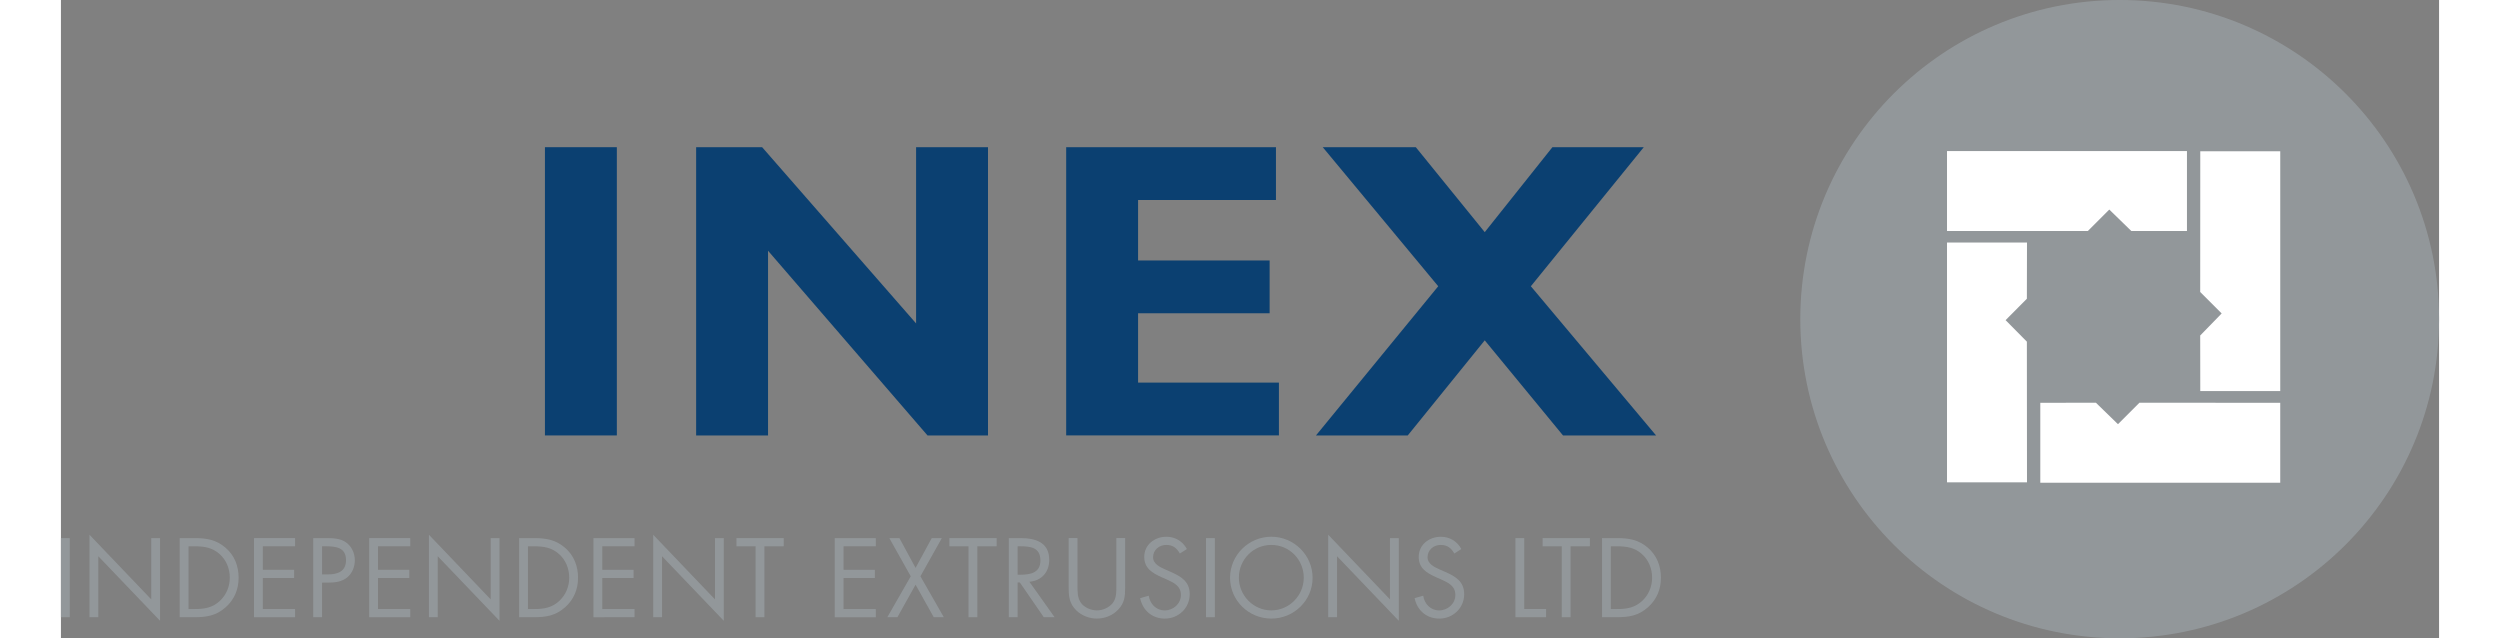 <svg version="1.1" id="inex-logo" xmlns="http://www.w3.org/2000/svg" xmlns:xlink="http://www.w3.org/1999/xlink" x="0px" y="0px" width="188" height="48" viewBox="0 0 189.455 50.85" style="enable-background:new 0 0 189.455 50.85;" xml:space="preserve">
<rect x="0" y="0" width="189.455" height="50.85" fill="#808080" stroke="none"/>
<style type="text/css">
	.st0{fill:#0B4071;}
	.st1{fill:#92979A;}
	.st2{fill:none;stroke:#92979A;stroke-width:2.91;stroke-linecap:round;stroke-miterlimit:3.864;}
	.st3{fill:#FFFFFF;}
</style>
<path class="st0" d="M44.287,11.726h-5.729v22.963h5.729V11.726z"/>
<path class="st0" d="M73.855,11.726h-5.728v14.04L55.861,11.726h-5.257v22.963h5.728
	V19.975l12.704,14.714h4.819V11.726z"/>
<path class="st0" d="M97.032,30.48H85.811v-5.522h10.48v-4.209H85.811v-4.815h10.985
	v-4.209h-16.713v22.963h16.949V30.48z"/>
<path class="st0" d="M126.098,11.726h-7.279l-5.391,6.768l-5.492-6.768h-7.413l9.199,11.078
	l-9.738,11.885h7.311l6.133-7.576l6.234,7.576h7.414l-9.975-11.885L126.098,11.726z"/>
<path class="st1" d="M0.703,49.171H0v-6.303h0.703V49.171z"/>
<path class="st1" d="M2.275,42.6l4.92,5.15v-4.882H7.898v6.588L2.978,44.313v4.857
	H2.275V42.6z"/>
<path class="st1" d="M10.674,48.519c0.77,0,1.414-0.109,1.991-0.652
	c0.519-0.485,0.787-1.145,0.787-1.847c0-0.719-0.276-1.413-0.82-1.889
	c-0.577-0.51-1.213-0.61-1.958-0.61h-0.51v4.999H10.674z M9.461,42.868h1.188
	c0.945,0,1.715,0.125,2.46,0.761c0.72,0.619,1.046,1.463,1.046,2.399
	c0,0.92-0.335,1.731-1.029,2.349c-0.753,0.669-1.506,0.794-2.493,0.794H9.461
	V42.868z"/>
<path class="st1" d="M15.382,42.868h3.271v0.652h-2.569v1.873h2.493v0.652h-2.493v2.475
	h2.569v0.652h-3.271V42.868z"/>
<path class="st1" d="M20.804,45.76h0.469c0.778,0,1.439-0.234,1.439-1.137
	c0-1.028-0.828-1.104-1.648-1.104h-0.259V45.76z M20.804,49.171h-0.703v-6.303
	h1.037c0.544,0,1.104,0.017,1.565,0.335c0.469,0.326,0.711,0.877,0.711,1.438
	c0,0.51-0.209,1.028-0.602,1.354c-0.427,0.351-0.971,0.418-1.498,0.418h-0.51
	V49.171z"/>
<path class="st1" d="M24.558,42.868h3.271v0.652h-2.569v1.873h2.493v0.652h-2.493v2.475
	h2.569v0.652h-3.271V42.868z"/>
<path class="st1" d="M29.317,42.6l4.919,5.15v-4.882h0.703v6.588l-4.92-5.142v4.857
	h-0.703V42.6z"/>
<path class="st1" d="M37.716,48.519c0.77,0,1.414-0.109,1.991-0.652
	c0.519-0.485,0.786-1.145,0.786-1.847c0-0.719-0.276-1.413-0.82-1.889
	c-0.577-0.51-1.213-0.61-1.958-0.61h-0.511v4.999H37.716z M36.502,42.868h1.188
	c0.945,0,1.715,0.125,2.46,0.761c0.719,0.619,1.046,1.463,1.046,2.399
	c0,0.92-0.334,1.731-1.029,2.349c-0.753,0.669-1.506,0.794-2.493,0.794h-1.171
	V42.868z"/>
<path class="st1" d="M42.424,42.868h3.272v0.652h-2.569v1.873h2.493v0.652h-2.493v2.475
	h2.569v0.652H42.424V42.868z"/>
<path class="st1" d="M47.185,42.6l4.919,5.15v-4.882h0.703v6.588l-4.92-5.142v4.857
	h-0.702V42.6z"/>
<path class="st1" d="M56.042,49.171h-0.703v-5.651h-1.523v-0.652h3.765v0.652h-1.539
	V49.171z"/>
<path class="st1" d="M61.645,42.868h3.272v0.652H62.348v1.873h2.493v0.652H62.348v2.475
	h2.569v0.652h-3.272V42.868z"/>
<path class="st1" d="M65.994,42.868h0.803l1.289,2.374l1.289-2.374h0.803l-1.707,3.043
	l1.866,3.26h-0.803l-1.448-2.592l-1.448,2.592h-0.803l1.866-3.26L65.994,42.868z"
	/>
<path class="st1" d="M73.005,49.171h-0.703v-5.651h-1.523v-0.652h3.765v0.652h-1.539V49.171
	z"/>
<path class="st1" d="M76.216,45.785h0.217c0.795,0,1.598-0.15,1.598-1.128
	c0-1.037-0.761-1.137-1.607-1.137H76.216V45.785z M76.216,49.171h-0.703v-6.303h0.912
	c1.197,0,2.309,0.318,2.309,1.739c0,0.97-0.611,1.656-1.581,1.739l2.008,2.825
	h-0.862l-1.907-2.767H76.216V49.171z"/>
<path class="st1" d="M80.984,46.621c0,0.468-0.016,1.003,0.276,1.404
	c0.276,0.385,0.812,0.602,1.272,0.602c0.452,0,0.945-0.209,1.238-0.56
	c0.335-0.401,0.31-0.953,0.31-1.446V42.867h0.702v3.946
	c0,0.685-0.05,1.229-0.552,1.747c-0.435,0.468-1.062,0.719-1.698,0.719
	c-0.594,0-1.205-0.226-1.632-0.644c-0.552-0.527-0.619-1.103-0.619-1.822V42.867
	h0.703V46.621z"/>
<path class="st1" d="M89.14,44.096c-0.251-0.435-0.552-0.685-1.088-0.685
	c-0.561,0-1.046,0.401-1.046,0.978c0,0.544,0.561,0.794,0.987,0.986l0.418,0.184
	c0.82,0.359,1.514,0.769,1.514,1.773c0,1.103-0.887,1.948-1.983,1.948
	c-1.012,0-1.765-0.652-1.966-1.63l0.686-0.192
	c0.092,0.644,0.586,1.171,1.264,1.171c0.678,0,1.297-0.518,1.297-1.229
	c0-0.736-0.577-0.986-1.163-1.254l-0.385-0.167
	c-0.736-0.335-1.372-0.711-1.372-1.613c0-0.979,0.828-1.605,1.765-1.605
	c0.703,0,1.297,0.359,1.632,0.978L89.14,44.096z"/>
<path class="st1" d="M91.926,49.171h-0.703v-6.303h0.703V49.171z"/>
<path class="st1" d="M93.841,46.019c0,1.421,1.155,2.608,2.585,2.608
	c1.431,0,2.585-1.187,2.585-2.608c0-1.43-1.138-2.608-2.585-2.608
	C94.978,43.411,93.841,44.589,93.841,46.019z M99.714,46.027
	c0,1.814-1.489,3.252-3.288,3.252c-1.799,0-3.288-1.438-3.288-3.252
	c0-1.806,1.489-3.268,3.288-3.268C98.225,42.759,99.714,44.221,99.714,46.027z"/>
<path class="st1" d="M100.959,42.6l4.919,5.15v-4.882h0.703v6.588l-4.919-5.142v4.857
	h-0.703V42.6z"/>
<path class="st1" d="M111.005,44.096c-0.251-0.435-0.552-0.685-1.088-0.685
	c-0.56,0-1.046,0.401-1.046,0.978c0,0.544,0.56,0.794,0.987,0.986l0.419,0.184
	c0.819,0.359,1.514,0.769,1.514,1.773c0,1.103-0.888,1.948-1.984,1.948
	c-1.013,0-1.765-0.652-1.966-1.63l0.686-0.192
	c0.092,0.644,0.585,1.171,1.264,1.171c0.678,0,1.296-0.518,1.296-1.229
	c0-0.736-0.576-0.986-1.163-1.254l-0.384-0.167
	c-0.737-0.335-1.372-0.711-1.372-1.613c0-0.979,0.829-1.605,1.765-1.605
	c0.703,0,1.296,0.359,1.631,0.978L111.005,44.096z"/>
<path class="st1" d="M116.575,48.519h1.741v0.652h-2.444v-6.303h0.703V48.519z"/>
<path class="st1" d="M120.265,49.171h-0.703v-5.651h-1.523v-0.652h3.765v0.652h-1.539
	V49.171z"/>
<path class="st1" d="M123.983,48.519c0.77,0,1.414-0.109,1.992-0.652
	c0.518-0.485,0.787-1.145,0.787-1.847c0-0.719-0.276-1.413-0.821-1.889
	c-0.576-0.51-1.213-0.61-1.958-0.61h-0.51v4.999H123.983z M122.77,42.868
	h1.188c0.946,0,1.715,0.125,2.46,0.761c0.72,0.619,1.046,1.463,1.046,2.399
	c0,0.92-0.335,1.731-1.03,2.349c-0.753,0.669-1.506,0.794-2.493,0.794h-1.171
	V42.868z"/>
<path class="st1" d="M140.022,25.425c0-13.238,10.739-23.97,23.989-23.97
	C177.26,1.455,188,12.187,188,25.425c0,13.238-10.74,23.97-23.989,23.97
	C150.762,49.395,140.022,38.663,140.022,25.425z"/>
<path class="st2" d="M140.022,25.425c0-13.238,10.739-23.97,23.989-23.97
	C177.26,1.455,188,12.187,188,25.425c0,13.238-10.74,23.97-23.989,23.97
	C150.762,49.395,140.022,38.663,140.022,25.425z"/>
<path class="st3" d="M176.801,32.089v6.367h-19.115v-6.367l4.43-0.006l1.758,1.71
	l1.71-1.71L176.801,32.089z"/>
<path class="st3" d="M170.431,12.053h6.371v19.101h-6.371l-0.006-4.426l1.71-1.757
	l-1.71-1.709L170.431,12.053z"/>
<path class="st3" d="M150.255,18.4v-6.367h19.116v6.367l-4.43,0.005l-1.758-1.71
	l-1.71,1.71L150.255,18.4z"/>
<path class="st3" d="M156.627,38.423h-6.372V19.322h6.372l-0.01,4.477l-1.695,1.706
	l1.695,1.714L156.627,38.423z"/>
</svg>